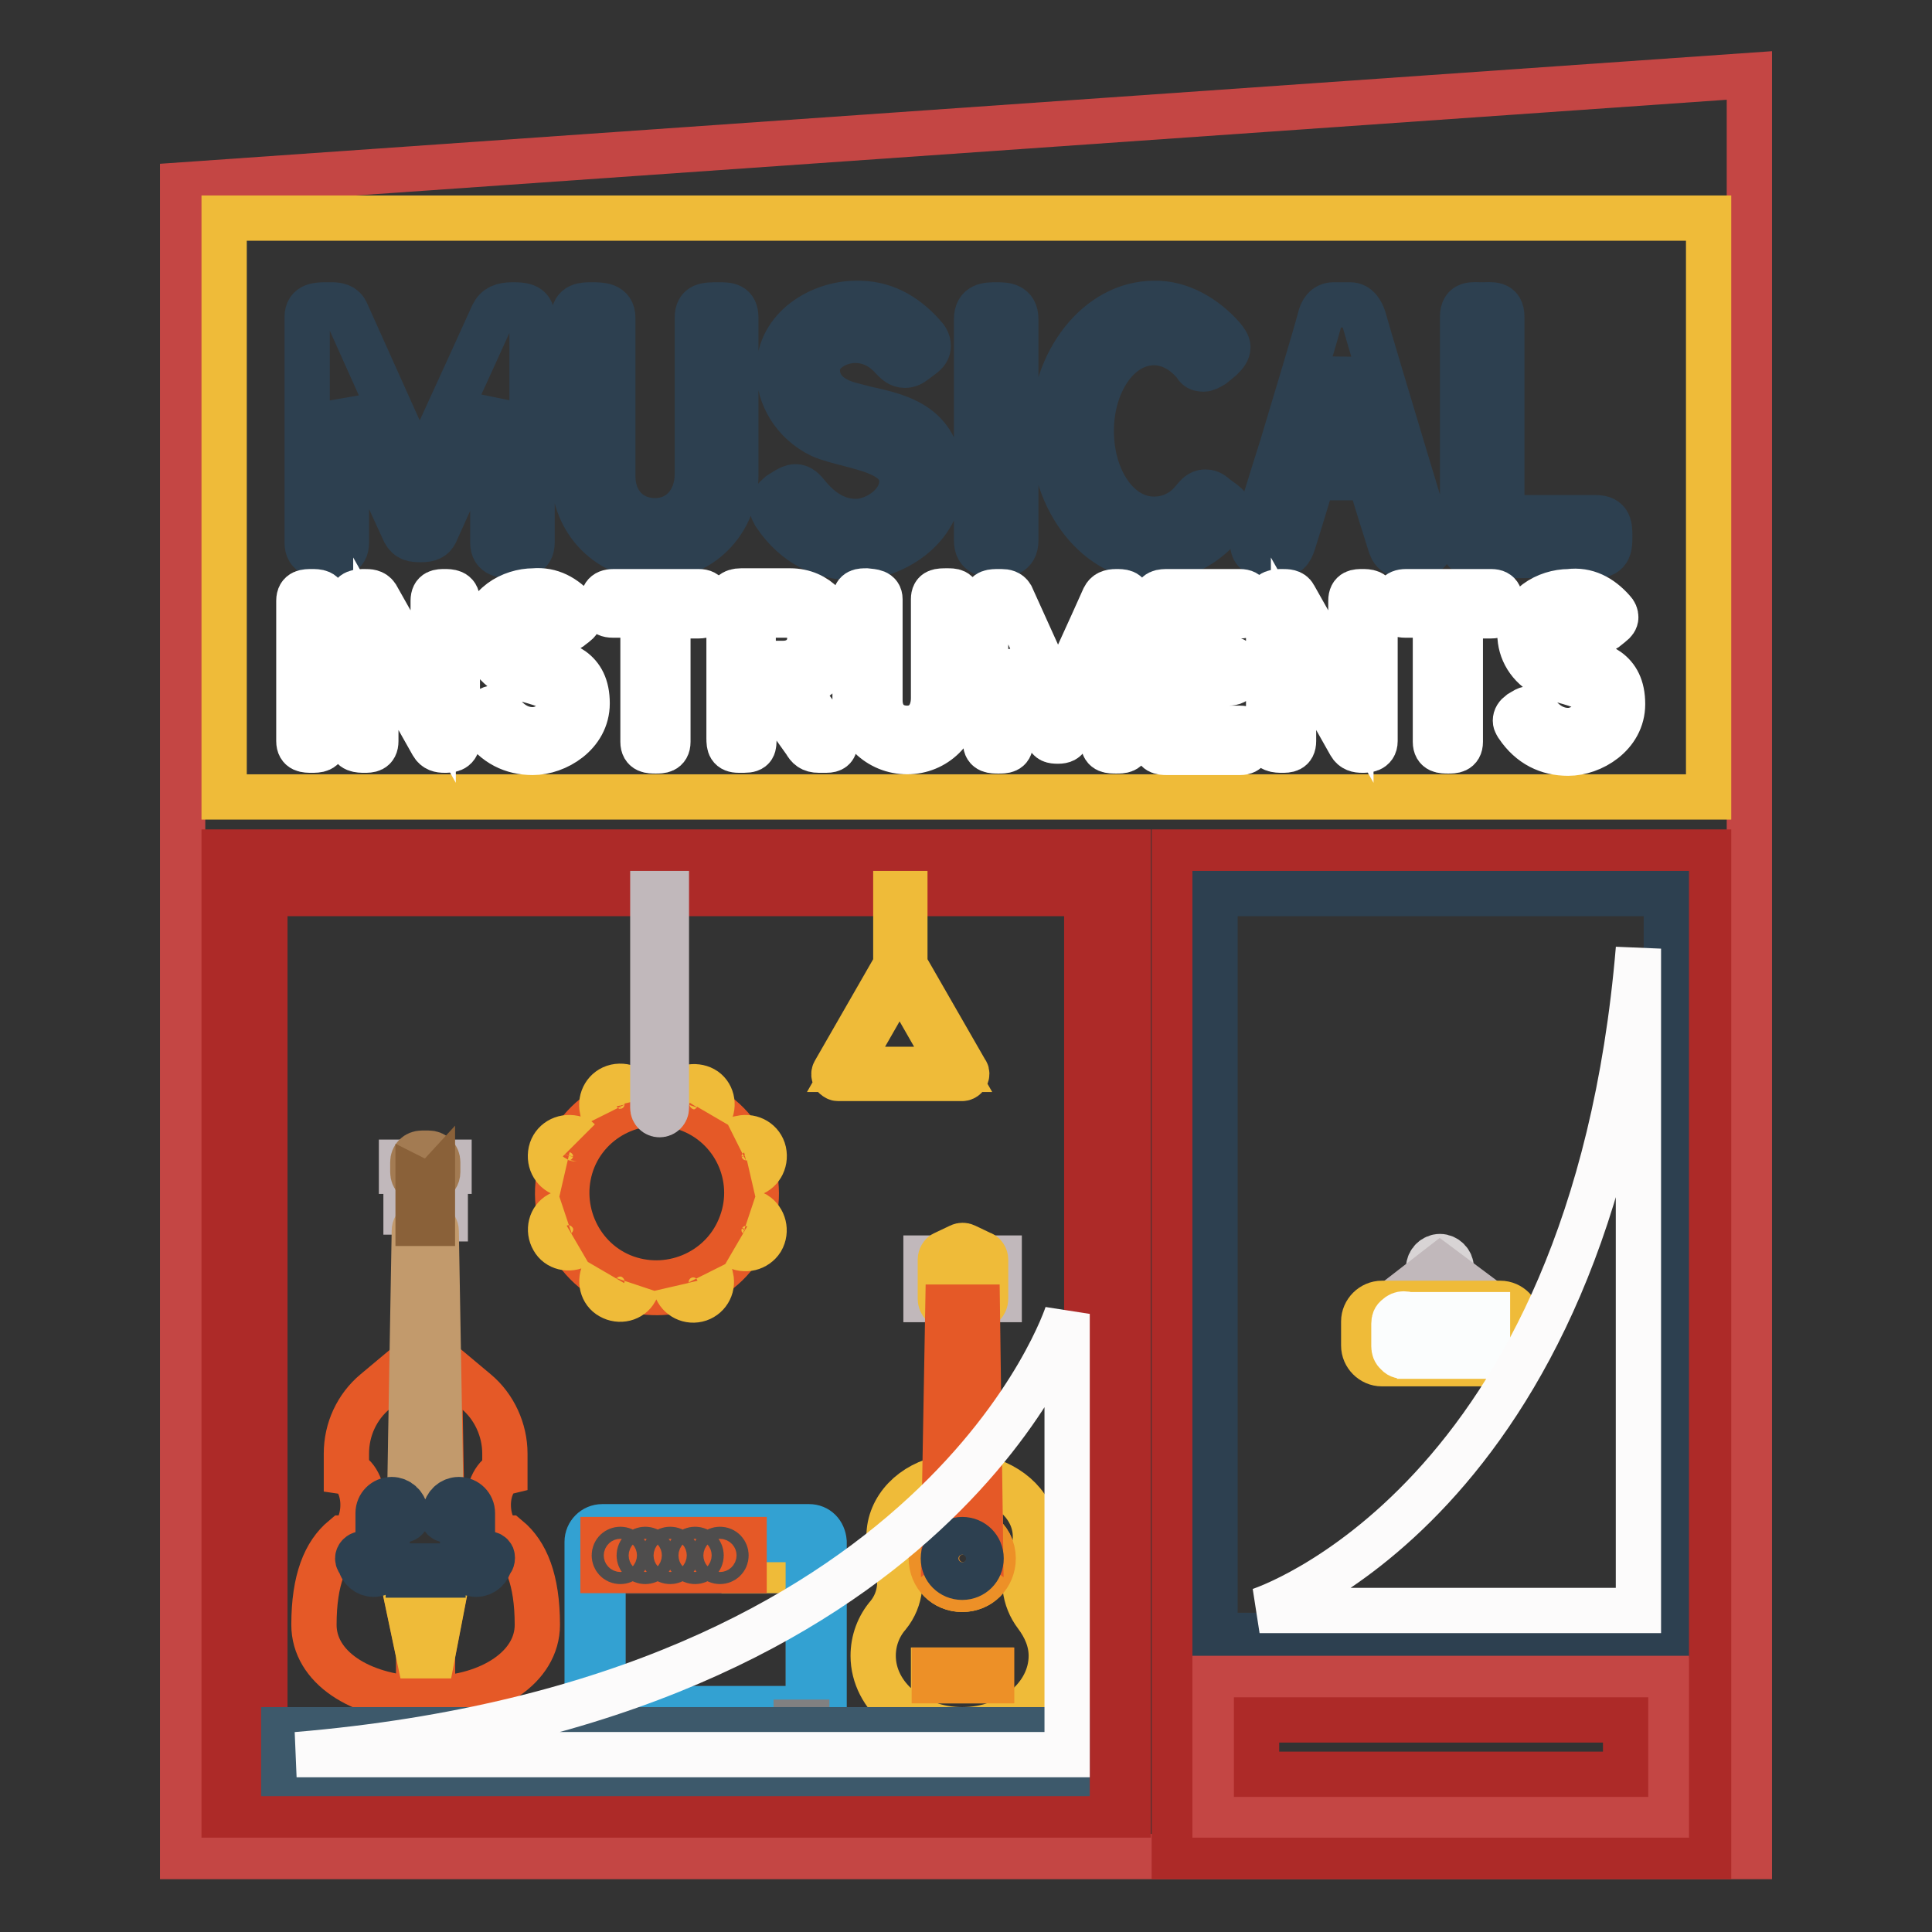 <?xml version="1.0" encoding="utf-8"?>
<!-- Svg Vector Icons : http://www.onlinewebfonts.com/icon -->
<!DOCTYPE svg PUBLIC "-//W3C//DTD SVG 1.1//EN" "http://www.w3.org/Graphics/SVG/1.1/DTD/svg11.dtd">
<svg version="1.1" xmlns="http://www.w3.org/2000/svg" xmlns:xlink="http://www.w3.org/1999/xlink" x="0px" y="0px" viewBox="0 0 256 256" enable-background="new 0 0 256 256" xml:space="preserve">
<rect x="0" y="0" width="256" height="256" fill="#333333" stroke="none"/>
<g> <path stroke-width="6" fill-opacity="0" stroke="#c44644"  d="M231.8,10v236H24.2V24.5L231.8,10z"/> <path stroke-width="6" fill-opacity="0" stroke="#2d4050"  d="M33.7,116.9h111.7v119.7H33.7V116.9z"/> <path stroke-width="6" fill-opacity="0" stroke="#ad2a28"  d="M29.7,112.9v127.6h119.8V112.9H29.7z M144,235H35.1V118.4H144V235z M155.6,112.9h70.8V246h-70.8V112.9z"/> <path stroke-width="6" fill-opacity="0" stroke="#2d4050"  d="M161,118.4h59.8v98.3H161V118.4z"/> <path stroke-width="6" fill-opacity="0" stroke="#c44644"  d="M161,222.4h59.8v18.1H161V222.4z"/> <path stroke-width="6" fill-opacity="0" stroke="#ad2a28"  d="M166.5,227.9h48.9v7.2h-48.9V227.9z"/> <path stroke-width="6" fill-opacity="0" stroke="#d8d4d5"  d="M189.3,168c0,0.8,0.7,1.5,1.5,1.5c0.8,0,1.5-0.7,1.5-1.5c0,0,0,0,0,0c0-0.8-0.7-1.5-1.5-1.5 C190,166.5,189.3,167.2,189.3,168C189.3,168,189.3,168,189.3,168z"/> <path stroke-width="6" fill-opacity="0" stroke="#c1b8bb"  d="M198.1,173.7l-7.3-5.5l-6.9,5.4l-0.2-0.3l7.1-5.5l7.5,5.6L198.1,173.7z"/> <path stroke-width="6" fill-opacity="0" stroke="#efbb39"  d="M201.2,178.3c0,1.3-1.1,2.4-2.4,2.4h-15.7c-1.3,0-2.4-1.1-2.4-2.4v-3.2c0-1.3,1.1-2.4,2.4-2.4h15.7 c1.3,0,2.4,1.1,2.4,2.4V178.3z"/> <path stroke-width="6" fill-opacity="0" stroke="#fbfdfd"  d="M186,174.1c0.4,0,0.7,0.1,0.9,0.4c0.3,0.3,0.4,0.6,0.4,0.9v3c0,0.4-0.1,0.7-0.4,0.9s-0.6,0.4-0.9,0.4 c-0.4,0-0.7-0.1-0.9-0.4c-0.3-0.2-0.4-0.6-0.4-0.9v-3c0-0.4,0.1-0.7,0.4-0.9C185.4,174.2,185.7,174.1,186,174.1L186,174.1z  M186.5,175.4c0-0.1,0-0.2-0.1-0.3c-0.1-0.1-0.2-0.1-0.3-0.1c-0.1,0-0.2,0-0.3,0.1c-0.1,0.1-0.1,0.2-0.1,0.3v3c0,0.1,0,0.2,0.1,0.3 c0.1,0.1,0.2,0.1,0.3,0.1c0.1,0,0.2,0,0.3-0.1c0.1-0.1,0.1-0.2,0.1-0.3V175.4z M189.4,174.2c0.4,0,0.7,0.1,1,0.4 c0.2,0.2,0.3,0.6,0.3,0.9v0.8c0,0.3-0.1,0.7-0.4,0.9c-0.3,0.3-0.6,0.4-0.9,0.4h-0.5v2.1h-0.8v-5.5H189.4L189.4,174.2z M189.9,175.5 c0-0.1,0-0.3-0.1-0.3c-0.1-0.1-0.2-0.1-0.3-0.1h-0.5v1.8h0.5c0.1,0,0.2,0,0.3-0.1c0.1-0.1,0.1-0.2,0.1-0.3V175.5L189.9,175.5z  M191.4,179.7v-5.5h2.4v0.8h-1.5v1.5h1.1v0.8h-1.1v1.5h1.5v0.8H191.4z M195.2,174.2l1.1,3.7v-3.7h0.8v5.5h-0.9l-1.1-3.5v3.5h-0.8 v-5.5H195.2L195.2,174.2z"/> <path stroke-width="6" fill-opacity="0" stroke="#fcfbfb"  d="M217.1,125.7v87.7h-50.2C166.9,213.4,210.9,199.4,217.1,125.7L217.1,125.7z"/> <path stroke-width="6" fill-opacity="0" stroke="#c1b8bb"  d="M130,166.7h2.4v1.2H130V166.7z M130,168.9h2.4v1.2H130V168.9z M130,171h2.4v1.2H130V171z M122.7,166.7h2.4 v1.2h-2.4V166.7z M122.7,168.9h2.4v1.2h-2.4V168.9z M122.7,171h2.4v1.2h-2.4V171z"/> <path stroke-width="6" fill-opacity="0" stroke="#efbb39"  d="M137.3,214c1.2,1.6,2,3.4,2,5.4c0,5.4-5.3,9.8-11.8,9.8c-6.5,0-11.8-4.4-11.8-9.8c0-2,0.7-3.9,2-5.4 c1.7-2.1,2-5,0.8-7.4c-0.5-0.9-0.7-1.9-0.7-3c0-3.8,3.1-7,7.4-7.8l-0.1,7.4l0,0c-1.1,0.8-1.7,2-1.7,3.3c0,2.3,1.8,4.1,4.1,4.1 c2.3,0,4.1-1.8,4.1-4.1c0-1.4-0.7-2.6-1.7-3.3l-0.1-7.4c4.2,0.9,7.4,4,7.4,7.8c0,1.1-0.2,2.1-0.7,3 C135.3,209,135.7,211.9,137.3,214z M131.3,222.7v-1.4h-7.6v1.4H131.3z"/> <path stroke-width="6" fill-opacity="0" stroke="#ed9027"  d="M123.8,221.3h7.6v1.4h-7.6V221.3z M129.9,203.2c1.1,0.8,1.7,2,1.7,3.3c0,2.3-1.8,4.1-4.1,4.1 c-2.3,0-4.1-1.8-4.1-4.1c0-1.4,0.7-2.6,1.7-3.3c0.7-0.5,1.5-0.8,2.4-0.8S129.3,202.7,129.9,203.2L129.9,203.2z M130.1,206.5 c0-1.4-1.1-2.5-2.5-2.5c-1.4,0-2.5,1.1-2.5,2.5l0,0c0,1.4,1.1,2.5,2.5,2.5C128.9,209,130.1,207.9,130.1,206.5z"/> <path stroke-width="6" fill-opacity="0" stroke="#efbb39"  d="M130.6,166.9v5.2c0,0.6-0.5,1.1-1.1,1.1h-3.8c-0.6,0-1.1-0.5-1.1-1.1v-5.2c0-0.3,0.2-0.7,0.5-0.8l2.1-1 c0.2-0.1,0.5-0.1,0.7,0l2.1,1C130.4,166.2,130.6,166.6,130.6,166.9z"/> <path stroke-width="6" fill-opacity="0" stroke="#e55927"  d="M129.8,195.7l0.1,7.4c-0.7-0.5-1.5-0.8-2.4-0.8s-1.7,0.3-2.4,0.8l0,0l0.1-7.4l0.4-22.5h3.9L129.8,195.7 L129.8,195.7z"/> <path stroke-width="6" fill-opacity="0" stroke="#2d4050"  d="M127.5,204c1.4,0,2.5,1.1,2.5,2.5c0,1.4-1.1,2.5-2.5,2.5l0,0c-1.4,0-2.5-1.1-2.5-2.5 C125,205.1,126.2,204,127.5,204z"/> <path stroke-width="6" fill-opacity="0" stroke="#c1b8bb"  d="M53.2,154h2.1v1.2h-2.1V154z M57.4,154h2.1v1.2h-2.1V154z M53.7,157.5H56v1.2h-2.2V157.5z M53.7,159.4H56 v1.2h-2.2V159.4z M56.8,158.4H59v1.2h-2.2V158.4z M56.8,160.3H59v1.2h-2.2V160.3z M56.4,229.8c-0.3,0-0.6-0.3-0.6-0.6v-4.1 c0-0.3,0.3-0.6,0.6-0.6c0.3,0,0.6,0.3,0.6,0.6c0,0,0,0,0,0v4.1C57,229.6,56.7,229.8,56.4,229.8z"/> <path stroke-width="6" fill-opacity="0" stroke="#ed9027"  d="M57.3,219.4v5.8c-0.6,0-1.2,0-1.8,0v-5.8H57.3z"/> <path stroke-width="6" fill-opacity="0" stroke="#e55927"  d="M67.3,203.8c2.4,2,3.9,5.5,3.9,11.5c0,5.6-6.2,9.6-13.9,9.8v-5.8l1.1-5.7h-4.1l1.2,5.7v5.8 c-7.8-0.3-13.9-4.2-13.9-9.8c0-6,1.5-9.5,3.9-11.5c0,0,0.1,0,0.1,0c1.4,0,2.5-2,2.5-4.4c0-2.2-1-4.1-2.2-4.3v-2.5 c0-3.2,1.4-6.2,3.8-8.2l4.9-4.1L54.4,198h4.1l-0.3-17.7l4.9,4.1c2.4,2,3.8,5.1,3.8,8.2v2.5c-1.2,0.3-2.2,2.1-2.2,4.3 C64.7,201.8,65.8,203.8,67.3,203.8C67.2,203.8,67.2,203.8,67.3,203.8z"/> <path stroke-width="6" fill-opacity="0" stroke="#c29a6c"  d="M58.1,180.3l0.3,17.7h-4.1l0.3-17.7l0.3-17.2c0-0.4,0.2-0.7,0.5-0.9h1.9c0.3,0.2,0.5,0.6,0.5,0.9 L58.1,180.3z"/> <path stroke-width="6" fill-opacity="0" stroke="#efbb39"  d="M58.4,213.7l-1.1,5.7h-1.8l-1.2-5.7H58.4z"/> <path stroke-width="6" fill-opacity="0" stroke="#a37b52"  d="M57.3,156.4c-0.1,0.1-0.3,0.1-0.5,0.1h-0.9c-0.7,0-1.2-0.5-1.2-1.2c0,0,0,0,0,0V154c0-0.7,0.5-1.2,1.2-1.2 h0.9c0.7,0,1.2,0.5,1.2,1.2v1.3C58,155.8,57.7,156.2,57.3,156.4z"/> <path stroke-width="6" fill-opacity="0" stroke="#8a6139"  d="M57.3,156.4v5.7h-1.9v-5.7c0.2,0.1,0.3,0.1,0.5,0.1h0.9C57,156.5,57.2,156.5,57.3,156.4z"/> <path stroke-width="6" fill-opacity="0" stroke="#2d4050"  d="M54.1,207.5h4.6v1.2h-4.6V207.5z M64.7,205.9h-0.3c-0.3,0-0.6,0.3-0.6,0.6v0.4c0,0.3-0.3,0.6-0.6,0.6 c-0.3,0-0.6-0.3-0.6-0.6l0,0v-6.4c0-1-0.8-1.8-1.8-1.8c-0.9,0-1.7,0.7-1.8,1.6c-0.3,0.1-0.4,0.5-0.3,0.8c0.1,0.2,0.3,0.3,0.5,0.3 h0.3c0.3,0,0.6-0.3,0.6-0.6v-0.4c0-0.3,0.3-0.6,0.6-0.6c0.3,0,0.6,0.3,0.6,0.6v6.4c0,1,0.8,1.8,1.8,1.8c0.9,0,1.7-0.7,1.8-1.6 c0.3-0.1,0.4-0.5,0.3-0.8C65.1,206,64.9,205.9,64.7,205.9z M53.7,200.3c-0.1-0.9-0.9-1.6-1.8-1.6c-1,0-1.8,0.8-1.8,1.8v6.4 c0,0.3-0.3,0.6-0.6,0.6c-0.3,0-0.6-0.3-0.6-0.6v-0.4c0-0.3-0.3-0.6-0.6-0.6h-0.3c-0.3,0-0.6,0.3-0.6,0.6c0,0.2,0.1,0.4,0.3,0.5 c0.1,0.9,0.9,1.6,1.8,1.6c1,0,1.8-0.8,1.8-1.8v-6.4c0-0.3,0.3-0.6,0.6-0.6c0.3,0,0.6,0.3,0.6,0.6v0.4c0,0.3,0.3,0.6,0.6,0.6h0.3 c0.3,0,0.6-0.3,0.6-0.6C54.1,200.6,53.9,200.4,53.7,200.3z"/> <path stroke-width="6" fill-opacity="0" stroke="#4e4d4d"  d="M107.1,208.2v18.2H79.9v-18.2h18.7H107.1z"/> <path stroke-width="6" fill-opacity="0" stroke="#efbb39"  d="M107.1,204v4.1h-8.5V204H107.1z M105.3,206.9v-1.7H103v1.7H105.3z"/> <path stroke-width="6" fill-opacity="0" stroke="#33a1d2"  d="M107.2,202.3H79.8c-1.1,0-2,0.9-2,2v22c0,1.1,0.9,2,2,2h27.4c1.1,0,2-0.9,2-2v-22 C109.1,203.1,108.3,202.3,107.2,202.3z M107.1,208.2v18.2H79.9V204h27.2V208.2L107.1,208.2z"/> <path stroke-width="6" fill-opacity="0" stroke="#808081"  d="M105.5,228.2h1.4v1h-1.4V228.2z"/> <path stroke-width="6" fill-opacity="0" stroke="#e55927"  d="M98.6,204v4.1H79.9V204H98.6z M96.3,206.1c0-0.5-0.4-0.8-0.8-0.8c-0.5,0-0.8,0.4-0.8,0.8 c0,0.5,0.4,0.8,0.8,0.8C95.9,206.9,96.3,206.6,96.3,206.1z M93,206.1c0-0.5-0.4-0.8-0.8-0.8c-0.5,0-0.8,0.4-0.8,0.8 c0,0.5,0.4,0.8,0.8,0.8C92.6,206.9,93,206.6,93,206.1z M89.7,206.1c0-0.5-0.4-0.8-0.8-0.8c-0.5,0-0.8,0.4-0.8,0.8 c0,0.5,0.4,0.8,0.8,0.8C89.3,206.9,89.7,206.6,89.7,206.1z M86.4,206.1c0-0.5-0.4-0.8-0.8-0.8c-0.5,0-0.8,0.4-0.8,0.8 c0,0.5,0.4,0.8,0.8,0.8C86,206.9,86.4,206.6,86.4,206.1z M83.1,206.1c0-0.5-0.4-0.8-0.8-0.8c-0.5,0-0.8,0.4-0.8,0.8 c0,0.5,0.4,0.8,0.8,0.8C82.7,206.9,83.1,206.6,83.1,206.1z"/> <path stroke-width="6" fill-opacity="0" stroke="#4e4d4d"  d="M95.4,205.3c0.5,0,0.8,0.4,0.8,0.8c0,0.5-0.4,0.8-0.8,0.8c-0.5,0-0.8-0.4-0.8-0.8 C94.6,205.6,95,205.3,95.4,205.3z M92.1,205.3c0.5,0,0.8,0.4,0.8,0.8c0,0.5-0.4,0.8-0.8,0.8c-0.5,0-0.8-0.4-0.8-0.8 C91.3,205.6,91.7,205.3,92.1,205.3z M88.8,205.3c0.5,0,0.8,0.4,0.8,0.8c0,0.5-0.4,0.8-0.8,0.8c-0.5,0-0.8-0.4-0.8-0.8 C88,205.6,88.4,205.3,88.8,205.3z M85.5,205.3c0.5,0,0.8,0.4,0.8,0.8c0,0.5-0.4,0.8-0.8,0.8c-0.5,0-0.8-0.4-0.8-0.8 C84.7,205.6,85.1,205.3,85.5,205.3z M82.2,205.3c0.5,0,0.8,0.4,0.8,0.8c0,0.5-0.4,0.8-0.8,0.8c-0.5,0-0.8-0.4-0.8-0.8 C81.4,205.6,81.8,205.3,82.2,205.3z"/> <path stroke-width="6" fill-opacity="0" stroke="#808081"  d="M80.1,228.2h1.4v1h-1.4V228.2z"/> <path stroke-width="6" fill-opacity="0" stroke="#efbb39"  d="M128,142l-8.1-14.1v-9.5h-1.2v9.5l-8.1,14.1c-0.2,0.3-0.1,0.7,0.2,0.8c0.1,0.1,0.2,0.1,0.3,0.1h16.4 c0.3,0,0.6-0.3,0.6-0.6C128.1,142.2,128.1,142.1,128,142z M112.1,141.7l7.1-12.4l7.1,12.4H112.1z"/> <path stroke-width="6" fill-opacity="0" stroke="#3d596b"  d="M37.6,229.2h103.8v5.8H37.6V229.2z"/> <path stroke-width="6" fill-opacity="0" stroke="#e55927"  d="M82,170.3c-6.7-2.8-9.9-10.5-7.1-17.2c2.8-6.7,10.5-9.9,17.2-7.1c6.7,2.8,9.9,10.5,7.1,17.2 C96.4,169.9,88.7,173,82,170.3z M91.6,147.1c-6.1-2.5-13.1,0.4-15.6,6.4c-2.5,6.1,0.4,13.1,6.4,15.6c6.1,2.5,13.1-0.4,15.6-6.4 C100.6,156.6,97.7,149.6,91.6,147.1z"/> <path stroke-width="6" fill-opacity="0" stroke="#efbb39"  d="M99.4,155.6c1.3-0.3,2.1-1.6,1.8-3c-0.3-1.3-1.6-2.1-3-1.8c-0.2,0.1-0.5,0.2-0.7,0.3 M76.6,165 c-1.2,0.7-2.7,0.3-3.3-0.8c-0.7-1.2-0.3-2.7,0.8-3.3c0.2-0.1,0.4-0.2,0.7-0.3 M89.5,170.4c0.3,1.3,1.6,2.1,2.9,1.8 c1.3-0.3,2.1-1.6,1.8-2.9c-0.1-0.2-0.2-0.5-0.3-0.7 M84.6,145.8c-0.3-1.3-1.6-2.1-3-1.8c-1.3,0.3-2.1,1.6-1.8,3 c0.1,0.2,0.2,0.5,0.3,0.7 M97.5,165.1c1.2,0.7,2.7,0.3,3.4-0.8c0.7-1.2,0.3-2.7-0.8-3.4c-0.2-0.1-0.4-0.2-0.7-0.3 M74.8,155.6 c-1.3-0.3-2.1-1.6-1.8-3c0.3-1.3,1.6-2.1,3-1.8c0.1,0,0.2,0.1,0.4,0.1c0.1,0,0.2,0.1,0.3,0.2 M80.1,168.5c-0.7,1.2-0.3,2.7,0.8,3.3 c1.2,0.7,2.7,0.3,3.3-0.8c0.1-0.2,0.2-0.4,0.3-0.7 M94,147.6c0.7-1.2,0.3-2.7-0.8-3.3s-2.7-0.3-3.4,0.8c-0.1,0.2-0.2,0.4-0.3,0.7" /> <path stroke-width="6" fill-opacity="0" stroke="#c1b8bb"  d="M87.4,147.7c-0.5,0-0.9-0.4-0.9-0.9l0,0v-28.4h1.8v28.4C88.3,147.3,87.9,147.7,87.4,147.7L87.4,147.7z"/> <path stroke-width="6" fill-opacity="0" stroke="#fcfbfb"  d="M39.3,232.5h102.1v-58.4C141.4,174.1,125,225.3,39.3,232.5z"/> <path stroke-width="6" fill-opacity="0" stroke="#efbb39"  d="M29.7,28.9h196.7v76.7H29.7V28.9z"/> <path stroke-width="6" fill-opacity="0" stroke="#2d4050"  d="M43.9,40.4c0.8,0,1.6,0.1,2,1L55.6,63c3.2-7.1,6.5-14.2,9.7-21.3c0.5-1,1.3-1.3,2.6-1.3 c1.2,0,2.6,0,2.6,1.6v29.9c0,1.7-1.3,1.7-2.6,1.7c-1.2,0-2.6,0-2.6-1.7l0-18.7c-0.3,0.7-0.7,2.2-1,2.9c-1.3,2.8-2.6,5.7-3.9,8.5 l-2.7,6c-0.3,0.6-0.8,0.9-1.9,0.9s-1.7-0.1-2.2-1l-6.8-14.8l-0.9-2.5v18.7c0,1.7-1.3,1.7-2.6,1.7c-1.2,0-2.6,0-2.6-1.7V42 c0-1.6,1.4-1.6,2.6-1.6H43.9z M81.2,42.1v21c0,3.6,2.4,5.9,5.6,5.9c3.3,0,5.6-2.6,5.6-6.2V42.1c0-1.7,1.1-1.7,2.8-1.7 c1.3,0,2.3,0,2.3,1.7V63c0,6.3-4.9,10.9-10.7,10.9c-5.9,0-10.8-4.6-10.8-11.1V42.1c0-1.7,1.3-1.7,2.4-1.7 C79.7,40.4,81.2,40.4,81.2,42.1z M122.3,44.4L122.3,44.4c0.4,0.4,0.7,0.9,0.7,1.4c0,0.5-0.2,0.9-0.9,1.4l-0.8,0.6 c-0.5,0.4-0.9,0.6-1.4,0.6c-0.7,0-1.1-0.4-1.6-0.9c-1.4-1.6-3.1-2.4-5-2.4c-2.3,0-5,1.5-5,3.9c0,1.6,0.8,3,2.5,3.9 c1,0.6,2.6,0.9,4.1,1.3c4.6,1,9.7,2.3,9.7,9.5c0,6.5-6.5,10.2-11.3,10.2c-4.2,0-7.9-1.7-10.6-5.7c-0.2-0.4-0.4-0.6-0.4-1.1 c0-0.6,0.3-1,1-1.6l0.8-0.5c0.5-0.3,0.9-0.5,1.3-0.5c0.7,0,1.1,0.5,1.6,1.1c1.8,2.2,3.9,3.5,6.4,3.5c2.7,0,6.1-2.3,6.1-5.3 c0-3.2-3.7-4.1-7.1-5c-1.2-0.3-2.7-0.7-3.6-1.1c-3.7-1.8-5.6-5.3-5.6-8.6c0-5.8,5.7-8.9,10.2-8.9C116.9,40.1,119.8,41.6,122.3,44.4 z M134.6,42.3v29.3c0,1.9-1.4,1.9-2.6,1.9s-2.6,0-2.6-1.9V42.3c0-1.9,1.4-1.9,2.6-1.9C133.2,40.4,134.6,40.4,134.6,42.3z M162,44.7 c0.4,0.5,0.7,0.9,0.7,1.3c0,0.5-0.3,0.9-0.9,1.5l-1.1,0.9c-0.5,0.3-0.9,0.5-1.2,0.5c-0.7,0-0.9-0.2-1.2-0.7 c-1.5-1.8-3.4-2.8-5.4-2.8c-4.7,0-8.3,5.3-8.3,11.7c0,6.5,3.6,11.7,8.3,11.7c2.1,0,3.9-0.9,5.2-2.5c0.5-0.6,0.9-1.1,1.6-1.1 c0.4,0,0.8,0.1,1.3,0.6l1.1,0.8c0.5,0.4,0.8,0.7,0.8,1.2c0,0.5-0.3,0.9-0.7,1.5c-2.3,2.7-5.4,4.7-9.3,4.7 c-7.4,0-13.4-7.6-13.4-16.9c0-9.3,6.1-16.9,13.4-16.9C156.4,40.1,159.7,42.1,162,44.7L162,44.7z M178.9,40.4c1,0,1.5,0.9,1.8,1.8 c0.7,2.5,3.4,11.5,5.6,18.8c1.4,4.7,2.7,8.8,2.9,9.8c0.1,0.4,0.3,1,0.3,1.3c0,0.9-0.4,1.4-1.6,1.4h-1.8c-1.2,0-1.6-0.3-2-1.7 c-0.5-1.7-1.5-4.6-2.6-8.5H174l-1.7,5.6l-0.9,2.9c-0.4,1.3-0.8,1.7-2,1.7h-1.7c-1.2,0-1.7-0.6-1.7-1.4c0-0.2,0.2-0.8,0.3-1.2v0 c0.7-2.5,2.1-7.1,3.6-11.8c2-6.7,4.2-13.9,5-16.9c0.2-0.9,0.7-1.8,1.8-1.8L178.9,40.4L178.9,40.4z M175.5,58.5h4.7l-2.2-10.6 L175.5,58.5z M199,42v26.6h12.5c1.8,0,1.8,1.2,1.8,2.5c0,1.2,0,2.5-1.8,2.5h-15.1c-1.3,0-2.6,0-2.6-1.9V42c0-1.9,1.3-1.6,2.6-1.6 C197.7,40.4,199,40.1,199,42z"/> <path stroke-width="6" fill-opacity="0" stroke="#ffffff"  d="M43,79.6v18.6c0,1.2-0.9,1.2-1.7,1.2c-0.8,0-1.7,0-1.7-1.2V79.6c0-1.2,0.9-1.2,1.7-1.2 C42.1,78.4,43,78.4,43,79.6z M49.9,79l7.5,13.3V79.6c0-1.2,0.8-1.2,1.5-1.2c0.7,0,1.7,0,1.7,1.2v18.6c0,1.2-1.1,1.2-1.7,1.2 c-0.6,0-1.2-0.1-1.6-0.8l-7.5-13.3v12.9c0,1.2-0.8,1.2-1.5,1.2c-0.7,0-1.8,0-1.8-1.2V79.6c0-1.2,1.1-1.2,1.8-1.2 C48.9,78.4,49.5,78.4,49.9,79z M76.4,80.9L76.4,80.9c0.3,0.3,0.4,0.6,0.4,0.9c0,0.3-0.2,0.6-0.6,0.9L75.8,83 c-0.3,0.3-0.6,0.4-0.9,0.4c-0.5,0-0.7-0.3-1-0.5c-0.9-1-2-1.5-3.2-1.5c-1.5,0-3.2,0.9-3.2,2.5c0,1,0.5,1.9,1.6,2.5 c0.6,0.4,1.6,0.6,2.6,0.8c2.9,0.7,6.1,1.4,6.1,6c0,4.1-4.1,6.5-7.2,6.5c-2.7,0-5-1.1-6.7-3.6c-0.1-0.2-0.3-0.4-0.3-0.7 c0-0.4,0.2-0.7,0.6-1l0.5-0.3c0.3-0.2,0.6-0.3,0.8-0.3c0.5,0,0.7,0.3,1,0.7c1.1,1.4,2.5,2.2,4.1,2.2c1.7,0,3.9-1.5,3.9-3.4 c0-2-2.4-2.6-4.5-3.2c-0.8-0.2-1.7-0.4-2.3-0.7c-2.3-1.2-3.5-3.3-3.5-5.5c0-3.7,3.6-5.6,6.5-5.6C73,78.1,74.8,79.1,76.4,80.9z  M81.3,78.4h11.3c1.2,0,1.2,0.8,1.2,1.6s0,1.6-1.2,1.6h-4.1v16.7c0,1.2-0.9,1.2-1.6,1.2c-0.8,0-1.7,0-1.7-1.2V81.5h-4 c-1.3,0-1.3-0.8-1.3-1.6S80,78.4,81.3,78.4z M105.4,91l4.8,6.7c0.2,0.3,0.4,0.7,0.4,0.9c0,0.5-0.3,0.8-1.1,0.8h-1 c-1,0-1.4-0.4-1.8-1.1l-5.2-7.3h-1.6v6.8c0,1.1,0,1.6-1.3,1.6h-0.7c-1.2,0-1.3-0.6-1.3-1.6V79.9c0-1.1,0.5-1.6,1.6-1.6h6.5 c3.6,0,6,2.8,6,6.1C110.6,88.1,108.2,90.5,105.4,91z M99.8,87.9h4c2.1,0,3.5-1.5,3.5-3.3c0-1.8-1.2-3.1-3-3.1h-4.5L99.8,87.9 L99.8,87.9z M116.6,79.4v13.4c0,2.3,1.5,3.7,3.6,3.7c2.1,0,3.5-1.6,3.5-4V79.4c0-1.1,0.7-1.1,1.8-1.1c0.8,0,1.5,0,1.5,1.1v13.3 c0,4-3.1,6.9-6.8,6.9c-3.7,0-6.9-2.9-6.9-7V79.4c0-1.1,0.8-1.1,1.5-1.1C115.7,78.4,116.6,78.4,116.6,79.4z M132.7,78.4 c0.5,0,1,0.1,1.3,0.6l6.2,13.7c2-4.5,4.1-9,6.1-13.5c0.3-0.6,0.8-0.8,1.6-0.8c0.8,0,1.6,0,1.6,1v19c0,1.1-0.8,1.1-1.6,1.1 c-0.8,0-1.7,0-1.7-1.1l0-11.9c-0.2,0.4-0.4,1.4-0.6,1.9c-0.8,1.8-1.7,3.6-2.5,5.4l-1.7,3.8c-0.2,0.4-0.5,0.6-1.2,0.6 c-0.8,0-1.1-0.1-1.4-0.7l-4.3-9.4l-0.6-1.6v11.9c0,1.1-0.8,1.1-1.6,1.1s-1.7,0-1.7-1.1v-19c0-1,0.9-1,1.7-1L132.7,78.4L132.7,78.4 L132.7,78.4z M164.3,78.4c1.2,0,1.2,0.8,1.2,1.6c0,0.8,0,1.6-1.2,1.6h-7.9v5.7h6.4c1.2,0,1.2,0.8,1.2,1.6c0,0.8,0,1.6-1.2,1.6h-6.4 v6h7.9c1.2,0,1.2,0.8,1.2,1.6c0,0.8,0,1.6-1.2,1.6h-9.7c-0.8,0-1.5-0.1-1.5-1.2V79.6c0-1.2,0.8-1.2,1.7-1.2H164.3L164.3,78.4z  M171.5,79l7.5,13.3V79.6c0-1.2,0.8-1.2,1.5-1.2c0.7,0,1.7,0,1.7,1.2v18.6c0,1.2-1.1,1.2-1.7,1.2c-0.6,0-1.2-0.1-1.6-0.8l-7.5-13.3 v12.9c0,1.2-0.8,1.2-1.5,1.2c-0.7,0-1.8,0-1.8-1.2V79.6c0-1.2,1.1-1.2,1.8-1.2C170.5,78.4,171.2,78.4,171.5,79L171.5,79z  M186.3,78.4h11.3c1.2,0,1.2,0.8,1.2,1.6s0,1.6-1.2,1.6h-4.1v16.7c0,1.2-0.9,1.2-1.6,1.2c-0.8,0-1.7,0-1.7-1.2V81.5h-4 c-1.3,0-1.3-0.8-1.3-1.6S185.1,78.4,186.3,78.4L186.3,78.4z M213.7,80.9L213.7,80.9c0.3,0.3,0.4,0.6,0.4,0.9c0,0.3-0.2,0.6-0.6,0.9 l-0.5,0.4c-0.3,0.3-0.6,0.4-0.9,0.4c-0.5,0-0.7-0.3-1-0.5c-0.9-1-2-1.5-3.2-1.5c-1.5,0-3.2,0.9-3.2,2.5c0,1,0.5,1.9,1.6,2.5 c0.6,0.4,1.6,0.6,2.6,0.8c2.9,0.7,6.1,1.4,6.1,6c0,4.1-4.1,6.5-7.2,6.5c-2.7,0-5-1.1-6.7-3.6c-0.1-0.2-0.3-0.4-0.3-0.7 c0-0.4,0.2-0.7,0.6-1l0.5-0.3c0.3-0.2,0.6-0.3,0.8-0.3c0.5,0,0.7,0.3,1,0.7c1.1,1.4,2.5,2.2,4.1,2.2c1.7,0,3.9-1.5,3.9-3.4 c0-2-2.4-2.6-4.5-3.2c-0.8-0.2-1.7-0.4-2.3-0.7c-2.3-1.2-3.5-3.3-3.5-5.5c0-3.7,3.6-5.6,6.5-5.6C210.2,78.1,212.1,79.1,213.7,80.9 L213.7,80.9z"/></g>
</svg>